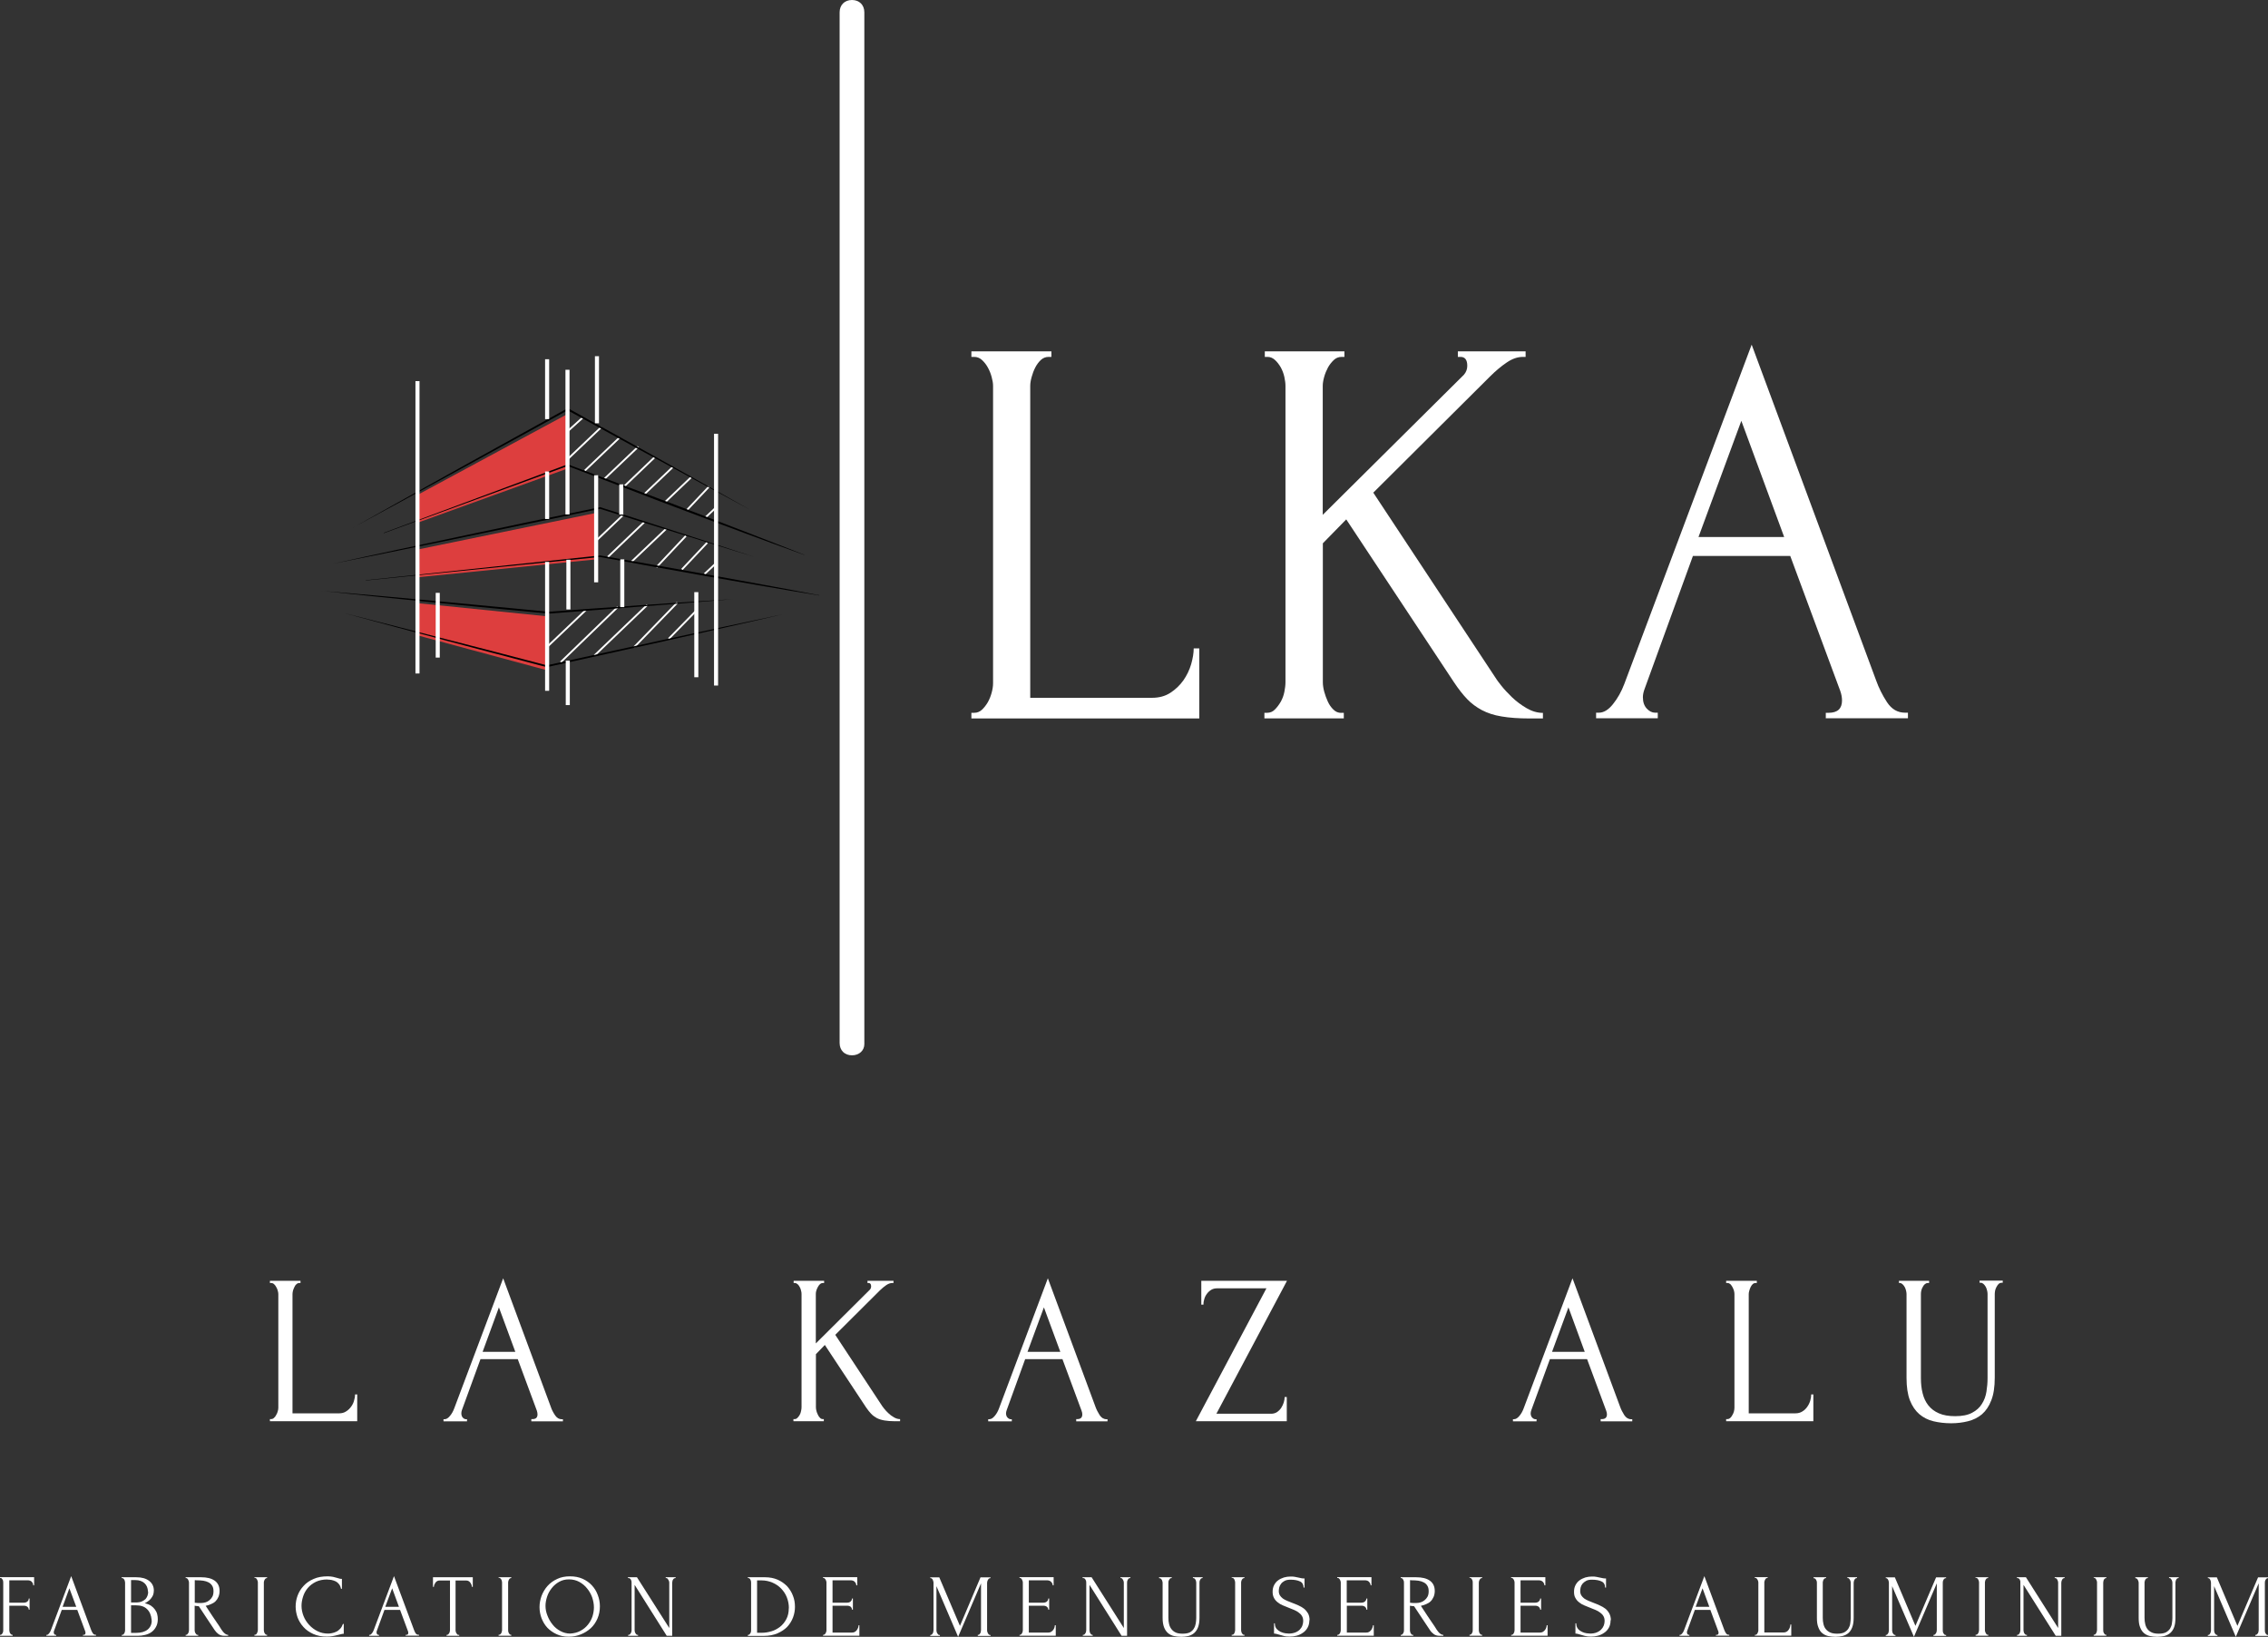 <?xml version="1.0" encoding="UTF-8"?>
<svg id="Calque_2" data-name="Calque 2" xmlns="http://www.w3.org/2000/svg" viewBox="0 0 223.93 161.57">
  <rect x="0" y="0" width="223.93" height="161.57" fill="#333333" stroke="none"/>
  <defs>
    <style>
      .cls-1 {
        fill: #fff;
      }

      .cls-2 {
        stroke-width: .4px;
      }

      .cls-2, .cls-3 {
        fill: none;
        stroke: #fff;
        stroke-miterlimit: 10;
      }

      .cls-3 {
        stroke-width: .18px;
      }

      .cls-4 {
        fill: #dd3e3e;
      }
    </style>
  </defs>
  <g id="Calque_1-2" data-name="Calque 1">
    <path class="cls-1" d="M95.91,70.91v-.55h.28c.29,0,.54-.1.76-.3.22-.21.41-.45.58-.74.17-.3.29-.61.38-.94.09-.33.14-.64.14-.93v-29.36c0-.26-.05-.55-.14-.88-.09-.33-.21-.64-.38-.94-.16-.29-.36-.54-.58-.74-.22-.2-.47-.3-.76-.3h-.28v-.55h7.9v.55h-.28c-.29,0-.54.1-.76.3-.22.21-.4.45-.55.74s-.27.61-.36.94c-.09.32-.14.62-.14.88v30.79h12.02c.7,0,1.3-.16,1.81-.49.51-.33.94-.74,1.29-1.23.35-.5.6-1.03.77-1.6.16-.57.25-1.09.25-1.56h.55v6.92h-22.5Z"/>
    <path class="cls-1" d="M132.41,70.36h.27v.55h-7.84v-.55h.27c.3,0,.56-.11.77-.33.22-.22.41-.48.58-.77.16-.29.28-.61.35-.96.07-.35.11-.67.11-.96v-29.25c0-.26-.04-.55-.11-.88-.07-.33-.19-.64-.35-.94-.17-.29-.36-.54-.58-.74-.22-.2-.46-.3-.72-.3h-.28v-.55h7.86v.55h-.28c-.29,0-.55.1-.76.3-.22.21-.42.45-.58.74-.16.3-.29.61-.38.94-.09.32-.14.62-.14.88v12.73l13.94-13.83c.22-.26.33-.55.33-.88,0-.58-.22-.88-.66-.88h-.27v-.55h6.69v.55h-.27c-.52,0-1.05.18-1.59.55-.55.37-1.1.83-1.65,1.38l-11.53,11.47,12.14,18.38c.04.07.2.3.49.66.29.37.65.75,1.07,1.16.42.4.9.76,1.43,1.07.53.31,1.07.47,1.62.47v.55h-1.31c-1.1,0-2.03-.07-2.78-.2-.75-.12-1.4-.34-1.95-.63-.54-.29-1.03-.65-1.45-1.09-.42-.44-.85-.99-1.29-1.65l-10.64-16.08-2.31,2.36v13.72c0,.29.05.6.14.94.09.33.21.65.35.96.14.31.33.58.55.79.22.22.48.33.77.33Z"/>
    <path class="cls-1" d="M171.93,41.54l-4.23,11.47h8.46l-4.23-11.47ZM180.27,70.91v-.55h.28c.88,0,1.32-.41,1.32-1.21,0-.29-.05-.6-.17-.94l-4.94-13.33h-9.61l-4.77,13.12c-.11.29-.17.57-.17.82,0,.48.13.85.38,1.12.25.27.53.41.82.41h.27v.55h-6.09v-.55h.27c.48,0,.95-.28,1.4-.85.46-.57.83-1.23,1.12-2l12.57-33.48,12.29,33.15c.26.73.62,1.45,1.07,2.14.46.7,1.05,1.04,1.79,1.04h.28v.55h-8.13Z"/>
    <path class="cls-1" d="M26.65,140.29v-.21h.11c.11,0,.21-.04.29-.12.09-.07.16-.17.22-.29.07-.11.12-.23.15-.35.04-.12.06-.25.06-.36v-11.23c0-.1-.02-.21-.06-.34-.03-.12-.08-.24-.15-.35-.06-.12-.13-.21-.22-.29-.08-.07-.18-.11-.29-.11h-.11v-.21h3.02v.21h-.1c-.11,0-.21.04-.29.11-.09.07-.16.17-.21.29-.06.11-.1.23-.14.35-.03.13-.05.24-.05.34v11.78h4.6c.26,0,.5-.06.69-.19.2-.12.36-.28.5-.47.14-.19.24-.4.29-.61.07-.22.1-.42.1-.6h.21v2.65h-8.61Z"/>
    <path class="cls-1" d="M49.26,129.05l-1.61,4.39h3.23l-1.62-4.39ZM52.46,140.29v-.21h.11c.34,0,.5-.16.5-.46,0-.11-.02-.23-.06-.36l-1.89-5.1h-3.68l-1.83,5.02c-.04.12-.06.22-.06.32,0,.18.05.33.14.43.1.1.2.16.31.16h.11v.21h-2.32v-.21h.11c.18,0,.35-.11.53-.33.18-.21.32-.47.43-.77l4.82-12.81,4.7,12.68c.09.28.23.55.41.82.17.27.4.41.68.41h.11v.21h-3.11Z"/>
    <path class="cls-1" d="M81.23,140.08h.11v.21h-3v-.21h.11c.11,0,.21-.04.29-.13.09-.09.16-.18.22-.29.06-.11.11-.24.13-.37.03-.13.05-.26.05-.37v-11.19c0-.1-.01-.21-.05-.34-.02-.12-.07-.24-.13-.35-.06-.12-.13-.21-.22-.29-.09-.07-.18-.11-.28-.11h-.1v-.21h3.01v.21h-.11c-.11,0-.21.04-.29.11s-.16.17-.22.29c-.06.11-.11.23-.15.35-.04.13-.05.24-.05.34v4.88l5.33-5.3c.09-.09.13-.21.13-.34,0-.22-.09-.33-.26-.33h-.1v-.21h2.57v.21h-.1c-.2,0-.4.07-.61.21-.21.14-.42.32-.63.52l-4.41,4.39,4.64,7.04s.08.11.19.25c.11.14.25.29.41.44.16.16.34.29.55.41.2.12.4.18.61.18v.21h-.5c-.42,0-.77-.03-1.06-.08-.29-.05-.54-.13-.75-.24-.21-.12-.39-.25-.55-.42-.16-.17-.33-.38-.5-.63l-4.07-6.16-.88.91v5.25c0,.11.02.23.05.35s.08.25.14.37c.05.12.12.22.21.31.08.09.18.13.29.13Z"/>
    <path class="cls-1" d="M103.07,129.05l-1.62,4.39h3.24l-1.62-4.39ZM106.26,140.29v-.21h.1c.34,0,.5-.16.5-.46,0-.11-.02-.23-.07-.36l-1.89-5.1h-3.68l-1.82,5.02c-.04.12-.07.22-.07.32,0,.18.05.33.15.43.1.1.2.16.31.16h.11v.21h-2.33v-.21h.11c.18,0,.36-.11.54-.33.18-.21.32-.47.43-.77l4.81-12.81,4.7,12.68c.1.28.24.55.41.82.18.27.4.41.68.41h.1v.21h-3.1Z"/>
    <path class="cls-1" d="M127.06,140.29h-8.99l6.97-13.12h-4.88c-.22,0-.42.05-.59.16-.17.11-.31.24-.42.4-.12.16-.2.33-.25.52-.06.19-.08.37-.08.53h-.21v-2.35h8.46l-6.97,13.12h5.39c.23,0,.42-.05.59-.16.16-.11.3-.24.42-.42.11-.17.19-.35.25-.53.06-.19.09-.37.09-.54h.21v2.38Z"/>
    <path class="cls-1" d="M154.86,129.05l-1.62,4.39h3.23l-1.61-4.39ZM158.04,140.29v-.21h.11c.34,0,.51-.16.51-.46,0-.11-.02-.23-.07-.36l-1.89-5.1h-3.67l-1.83,5.02c-.04.12-.07.22-.07.32,0,.18.05.33.15.43.1.1.2.16.32.16h.11v.21h-2.33v-.21h.1c.18,0,.36-.11.54-.33.18-.21.32-.47.43-.77l4.81-12.81,4.7,12.68c.1.28.24.55.41.82.18.27.4.41.68.41h.11v.21h-3.11Z"/>
    <path class="cls-1" d="M170.43,140.29v-.21h.11c.11,0,.21-.04.3-.12.08-.07.15-.17.21-.29.07-.11.12-.23.15-.35.03-.12.05-.25.05-.36v-11.23c0-.1-.02-.21-.05-.34-.04-.12-.09-.24-.15-.35-.06-.12-.14-.21-.21-.29-.09-.07-.19-.11-.3-.11h-.11v-.21h3.03v.21h-.1c-.12,0-.22.04-.3.11-.08.07-.15.17-.21.29-.05.11-.1.23-.13.35-.04.13-.06.24-.06.34v11.78h4.6c.27,0,.5-.06.7-.19.2-.12.36-.28.49-.47.13-.19.23-.4.29-.61.06-.22.09-.42.09-.6h.21v2.65h-8.61Z"/>
    <path class="cls-1" d="M187.49,126.64v-.21h2.98v.21h-.11c-.11,0-.21.04-.3.11s-.16.17-.22.29c-.07.11-.11.23-.14.35-.03.13-.04.24-.04.34v8.29c0,.55.05,1.05.17,1.51.11.46.3.86.56,1.19.27.34.61.6,1.05.79.43.19.96.28,1.6.28.7,0,1.26-.11,1.68-.34.42-.22.74-.51.96-.87.23-.36.38-.76.45-1.21.07-.44.11-.88.11-1.32v-8.34c0-.1-.02-.21-.05-.34-.03-.12-.07-.24-.13-.35-.07-.12-.14-.21-.23-.29-.08-.07-.17-.11-.27-.11h-.11v-.21h2.29v.21h-.11c-.11,0-.21.04-.29.11-.08.07-.14.17-.21.29-.06.11-.11.23-.14.35-.02.13-.04.24-.04.34v8.27c0,.91-.11,1.66-.34,2.24-.22.58-.53,1.04-.92,1.38-.39.33-.86.56-1.38.69-.52.13-1.08.2-1.66.2-.63,0-1.21-.07-1.76-.2-.54-.13-1-.37-1.39-.7-.39-.34-.7-.79-.93-1.37-.22-.58-.33-1.31-.33-2.2v-8.29c0-.1-.02-.21-.05-.34-.03-.12-.07-.24-.13-.35-.07-.12-.14-.21-.23-.29-.08-.07-.17-.11-.27-.11h-.11Z"/>
    <polygon class="cls-4" points="58.81 50.64 41.4 54.21 41.38 56.97 58.81 55.22 58.81 50.64"/>
    <polygon class="cls-4" points="56.03 40.87 41.28 48.82 41.28 51.58 56.03 46.25 56.03 40.87"/>
    <polygon class="cls-4" points="53.95 60.83 41.25 59.54 41.2 62.71 53.93 66.14 53.95 60.83"/>
    <line class="cls-3" x1="56.01" y1="42.6" x2="57.54" y2="41.22"/>
    <line class="cls-3" x1="56.06" y1="45.31" x2="59.38" y2="42.15"/>
    <line class="cls-3" x1="57.74" y1="46.46" x2="61.13" y2="43.23"/>
    <line class="cls-3" x1="59.71" y1="47.24" x2="63.02" y2="44.09"/>
    <line class="cls-3" x1="61.68" y1="47.96" x2="64.62" y2="45.15"/>
    <line class="cls-3" x1="63.65" y1="48.75" x2="66.43" y2="46.1"/>
    <line class="cls-3" x1="65.66" y1="49.57" x2="68.25" y2="47.1"/>
    <line class="cls-3" x1="67.82" y1="50.35" x2="70.01" y2="48.03"/>
    <line class="cls-3" x1="67.33" y1="56.21" x2="69.82" y2="53.57"/>
    <line class="cls-3" x1="58.93" y1="53.31" x2="61.57" y2="50.79"/>
    <line class="cls-3" x1="60.01" y1="54.98" x2="63.59" y2="51.56"/>
    <line class="cls-3" x1="62.31" y1="55.49" x2="65.77" y2="52.2"/>
    <line class="cls-3" x1="64.81" y1="55.99" x2="67.72" y2="52.9"/>
    <line class="cls-3" x1="54.13" y1="63.75" x2="57.83" y2="60.23"/>
    <line class="cls-3" x1="55.36" y1="65.36" x2="61" y2="59.91"/>
    <line class="cls-3" x1="58.7" y1="64.7" x2="63.91" y2="59.71"/>
    <line class="cls-3" x1="62.61" y1="63.88" x2="66.88" y2="59.48"/>
    <line class="cls-3" x1="66.03" y1="63.05" x2="68.75" y2="60.27"/>
    <line class="cls-3" x1="69.64" y1="51.09" x2="70.75" y2="50.04"/>
    <line class="cls-3" x1="69.56" y1="56.66" x2="70.75" y2="55.54"/>
    <path d="M34.86,52.08l2.64-1.48,2.64-1.48,5.29-2.95,5.29-2.93c1.77-.98,3.53-1.96,5.3-2.93l.04-.02.04.02,6.77,3.75,2.25,1.25,4.51,2.52,4.5,2.53-4.54-2.46-4.53-2.47-2.27-1.23-2.26-1.24-4.52-2.48h.08c-1.76.98-3.54,1.94-5.3,2.91l-5.31,2.91-5.31,2.9-2.66,1.44-2.66,1.44Z"/>
    <path d="M37.9,52.59l18.13-6.75h.02s.02,0,.02,0l5.85,2.2,2.92,1.1,1.46.55,1.46.56c.97.37,1.95.74,2.92,1.12l2.91,1.12,2.91,1.13,2.91,1.14v.02s-2.94-1.07-2.94-1.07l-2.93-1.08-2.93-1.09c-.98-.36-1.95-.73-2.92-1.1l-1.46-.55-1.46-.55-2.91-1.12-5.83-2.23h.04l-18.17,6.64h0Z"/>
    <polygon points="32.85 55.65 36.15 54.93 39.44 54.22 42.74 53.52 46.04 52.82 52.64 51.43 55.94 50.75 59.24 50.06 59.26 50.06 59.28 50.07 63.09 51.28 66.89 52.51 70.7 53.74 74.5 54.98 70.68 53.8 66.86 52.61 63.04 51.42 59.23 50.22 59.27 50.22 52.67 51.6 46.07 52.97 42.77 53.65 39.46 54.32 36.16 54.99 32.85 55.65"/>
    <path d="M36.12,57.27l23.12-2.44h.02s5.41.95,5.41.95c1.81.32,3.61.64,5.41.97l5.41.99,2.7.5,2.7.52v.02s-2.72-.45-2.72-.45l-2.71-.46-5.41-.94c-1.8-.32-3.61-.64-5.41-.97l-5.41-.98h.02l-23.14,2.32v-.02Z"/>
    <path d="M31.74,58.32l5.6.49,5.6.51,5.6.53c1.87.18,3.74.35,5.6.54h-.01l4.56-.33,2.28-.16,2.28-.16,4.56-.31,4.56-.29-4.55.38-4.55.35-2.28.18-6.83.52h-.01c-1.87-.18-3.73-.36-5.6-.54l-5.59-.55-5.6-.57-2.8-.29-2.79-.3Z"/>
    <path d="M34.11,60.55l4.98,1.27,4.97,1.28,2.49.64,2.48.64,4.97,1.3h-.04c1.95-.43,3.9-.86,5.84-1.28l5.84-1.27,5.84-1.26,2.93-.62,2.92-.62-2.91.67-2.91.66-5.83,1.31-5.84,1.29c-1.95.43-3.89.86-5.84,1.29h-.02s-.02,0-.02,0l-4.96-1.31-2.48-.65-2.48-.66-4.96-1.33-4.95-1.34Z"/>
    <line class="cls-2" x1="41.22" y1="37.62" x2="41.22" y2="66.48"/>
    <line class="cls-2" x1="70.7" y1="42.82" x2="70.7" y2="67.67"/>
    <line class="cls-2" x1="54.02" y1="35.46" x2="54.02" y2="41.37"/>
    <line class="cls-2" x1="54.02" y1="46.54" x2="54.02" y2="51.23"/>
    <line class="cls-2" x1="61.44" y1="55.21" x2="61.44" y2="59.93"/>
    <line class="cls-2" x1="61.34" y1="47.81" x2="61.34" y2="50.79"/>
    <line class="cls-2" x1="56.12" y1="55.25" x2="56.12" y2="60.16"/>
    <line class="cls-2" x1="58.94" y1="35.16" x2="58.94" y2="41.78"/>
    <line class="cls-2" x1="56.06" y1="65.21" x2="56.06" y2="69.6"/>
    <line class="cls-2" x1="43.22" y1="58.52" x2="43.22" y2="64.91"/>
    <line class="cls-2" x1="54.02" y1="55.47" x2="54.02" y2="68.19"/>
    <line class="cls-2" x1="68.75" y1="58.45" x2="68.75" y2="66.85"/>
    <line class="cls-2" x1="58.86" y1="46.91" x2="58.86" y2="57.48"/>
    <line class="cls-2" x1="56.03" y1="36.5" x2="56.03" y2="50.78"/>
    <path class="cls-1" d="M85.34,103.07V1.22c0-.73-.49-1.22-1.22-1.22s-1.22.49-1.22,1.22v101.73c0,.73.49,1.22,1.22,1.22s1.22-.49,1.22-1.1Z"/>
    <path class="cls-1" d="M1.21,161.38h.04v.09H0v-.09h.04s.09-.02.12-.05c.04-.03.06-.07.09-.12.03-.05.05-.1.06-.15.01-.05.01-.1.01-.14v-4.7s0-.09-.01-.14c0-.05-.03-.1-.05-.15-.03-.05-.06-.09-.09-.12-.04-.04-.08-.05-.13-.05h-.04v-.08h3.37v.81h-.09c0-.13-.05-.25-.14-.35-.09-.1-.23-.15-.43-.15H.92v2.21h1.45c.13,0,.24-.04.34-.12.09-.08.13-.18.13-.29h.08v1.1h-.08c0-.1-.04-.2-.13-.28-.09-.07-.2-.11-.34-.11H.92v2.41s0,.09.02.14c0,.05.03.11.05.15.03.05.06.09.1.12.04.03.07.05.12.05Z"/>
    <path class="cls-1" d="M6.85,156.78l-.67,1.83h1.35l-.68-1.83ZM8.19,161.47v-.09h.04c.14,0,.21-.06.21-.19,0-.05,0-.1-.02-.15l-.79-2.13h-1.53l-.77,2.09c-.02.05-.02.09-.02.14,0,.07.02.13.06.18.04.04.09.06.14.06h.04v.09h-.97v-.09h.04c.08,0,.15-.05.22-.14.07-.09.14-.19.18-.31l2.01-5.35,1.96,5.29c.04.12.1.23.17.34.07.11.16.16.28.16h.04v.09h-1.3Z"/>
    <path class="cls-1" d="M14.61,157.14v-.06c-.02-.34-.13-.61-.35-.81-.22-.2-.52-.3-.89-.3h-.43v2.21h.46c.24,0,.44-.03.6-.1.16-.07.28-.15.38-.25.09-.11.15-.22.19-.34.04-.12.06-.24.06-.36ZM14.97,159.97v-.1c-.05-.45-.2-.8-.46-1.04-.25-.25-.62-.37-1.08-.37h-.49v2.72h.51c.48,0,.85-.11,1.12-.32.27-.22.41-.52.41-.89ZM12.02,161.47v-.09h.05s.09-.02.12-.05c.03-.04.06-.08.09-.12.02-.05.04-.09.05-.15.02-.05.02-.11.02-.16v-4.66s0-.09-.02-.14c0-.05-.03-.11-.05-.16-.03-.05-.06-.09-.1-.12-.04-.04-.08-.05-.13-.05h-.04v-.08h1.44c.55,0,.97.12,1.28.36.31.24.46.56.46.95,0,.17-.03.32-.08.46-.06.13-.14.25-.23.36-.09.11-.19.19-.29.26-.11.07-.2.14-.3.18.25.05.45.13.62.24.16.11.29.24.39.38.1.14.18.29.22.46.04.16.06.32.06.48,0,.3-.06.56-.18.77-.11.21-.26.38-.44.51-.18.13-.39.22-.63.28-.23.06-.48.09-.73.09h-1.58Z"/>
    <path class="cls-1" d="M19.37,155.98h-.14v2.23h.05c.05,0,.13.02.23.02.1,0,.23,0,.38,0,.12,0,.25-.02.39-.06.14-.04.26-.1.38-.2.12-.09.22-.21.3-.35.08-.14.12-.33.12-.55s-.04-.4-.13-.54c-.09-.14-.2-.25-.35-.33-.15-.08-.33-.14-.54-.17-.21-.03-.44-.04-.69-.04ZM19.52,161.38h.05v.09h-1.24v-.09h.05s.07-.02.11-.05c.04-.04.07-.08.09-.12.03-.05.05-.09.06-.15,0-.05.02-.11.02-.16v-4.67s0-.09-.02-.14c-.02-.05-.03-.1-.06-.15-.02-.05-.05-.09-.09-.12-.04-.04-.07-.05-.11-.05h-.05v-.08h1.52c.59,0,1.03.11,1.35.34.32.23.48.57.48,1.01,0,.22-.04.41-.11.58-.07.17-.17.32-.29.44-.12.12-.27.21-.44.28-.16.08-.34.13-.53.17l.63.96c.16.23.31.46.46.68.16.23.32.46.46.7.04.06.09.12.14.19.05.06.1.12.16.17.06.05.12.1.18.12.06.03.12.05.19.05v.09h-.38c-.23,0-.43-.06-.58-.17-.15-.11-.27-.24-.38-.4-.26-.38-.52-.77-.78-1.17-.26-.4-.52-.79-.78-1.18-.06,0-.13-.01-.2-.02-.07,0-.14-.02-.21-.03v2.4c0,.05,0,.1.02.16.01.06.03.11.06.15.03.04.06.09.09.12.04.04.07.05.12.05Z"/>
    <path class="cls-1" d="M25.12,155.77v-.08h1.25v.08h-.04s-.08.02-.11.05c-.03.03-.07.07-.09.11-.02.05-.05.09-.06.15-.02.06-.02.11-.02.14v4.67c0,.05,0,.1.02.16,0,.06.03.11.05.15.03.04.06.09.09.12.04.04.07.05.12.05h.04v.09h-1.25v-.09h.04c.05,0,.09-.02.13-.05.04-.03.07-.07.09-.12.02-.05.04-.1.06-.16.01-.05.02-.11.02-.16v-4.67s0-.09-.02-.14c-.02-.05-.03-.1-.06-.15-.02-.05-.05-.09-.09-.12-.03-.04-.08-.05-.13-.05h-.04Z"/>
    <path class="cls-1" d="M32.31,155.91c-.43,0-.8.08-1.12.23-.32.16-.59.36-.8.61-.21.25-.36.52-.46.83-.1.31-.16.62-.16.93,0,.34.07.68.2,1.01.13.33.32.62.56.88.24.26.51.46.83.62.32.16.66.23,1.03.23.11,0,.23-.01.37-.04.15-.03.29-.07.43-.14.14-.06.27-.16.39-.29.12-.12.21-.29.28-.48h.08v.97c-.09,0-.18.01-.27.04-.1.02-.21.05-.32.08-.15.04-.32.08-.5.11-.18.04-.38.05-.58.05-.51,0-.96-.09-1.34-.26-.39-.18-.71-.4-.96-.68-.26-.28-.45-.6-.59-.95-.12-.36-.19-.71-.19-1.07s.06-.73.19-1.08c.13-.36.33-.68.59-.96.26-.29.59-.52.99-.69.39-.18.86-.26,1.4-.26.19,0,.36.02.52.05.16.04.3.07.42.11.09.03.17.05.24.07.07.02.15.02.22.02v.98h-.09c-.04-.19-.1-.34-.2-.46-.09-.12-.2-.21-.32-.27-.13-.06-.27-.11-.41-.14-.15-.02-.28-.04-.42-.04Z"/>
    <path class="cls-1" d="M38.72,156.78l-.68,1.83h1.35l-.67-1.83ZM40.05,161.47v-.09h.05c.14,0,.21-.06.21-.19,0-.05,0-.1-.02-.15l-.79-2.13h-1.54l-.76,2.09c-.02.05-.02.09-.02.14,0,.07.02.13.06.18.04.04.09.06.13.06h.05v.09h-.97v-.09h.04c.08,0,.15-.05.22-.14.07-.09.14-.19.18-.31l2.01-5.35,1.97,5.29c.04.12.09.23.16.34.07.11.17.16.29.16h.05v.09h-1.3Z"/>
    <path class="cls-1" d="M45.29,161.38h.05v.09h-1.25v-.09h.05s.09-.02.12-.05c.03-.04.07-.08.09-.12.03-.05.04-.09.06-.15.01-.05.02-.11.02-.16v-4.89h-1.02c-.1,0-.18.02-.25.06-.07.04-.12.09-.17.16-.04.06-.08.13-.11.2-.02.07-.04.14-.04.21h-.09v-.95h3.93v.95h-.09c0-.07-.01-.14-.04-.21-.03-.07-.06-.14-.11-.2-.05-.07-.1-.12-.17-.16-.07-.04-.15-.06-.25-.06h-1.04v4.89c0,.05,0,.1.02.16.01.06.04.11.06.15.02.04.06.09.09.12.03.04.07.05.11.05Z"/>
    <path class="cls-1" d="M49.23,155.77v-.08h1.25v.08h-.04s-.08.02-.11.05c-.04.03-.06.07-.08.11-.03.05-.05.09-.06.15-.02.06-.02.11-.02.14v4.67c0,.05,0,.1.01.16.02.06.03.11.06.15.02.04.05.09.09.12.03.04.07.05.11.05h.04v.09h-1.25v-.09h.05s.09-.02.12-.05c.03-.03.07-.07.1-.12.02-.05.04-.1.05-.16.02-.05.02-.11.02-.16v-4.67s0-.09-.02-.14c0-.05-.03-.1-.05-.15-.03-.05-.06-.09-.1-.12-.04-.04-.07-.05-.12-.05h-.05Z"/>
    <path class="cls-1" d="M56.28,161.25c.39-.02.74-.11,1.03-.27.3-.16.54-.36.74-.61.2-.25.35-.52.45-.82.09-.3.14-.59.14-.89,0-.32-.06-.64-.17-.98-.12-.32-.28-.62-.5-.88-.21-.27-.47-.48-.77-.65-.3-.16-.64-.25-1.02-.25s-.68.08-.97.24c-.29.16-.53.37-.73.62-.2.25-.36.53-.46.84-.1.31-.16.61-.16.91,0,.32.06.64.19.96.12.32.29.62.51.89.21.27.47.48.77.64.29.16.62.25.96.25ZM56.29,155.6c.46,0,.87.08,1.23.24.36.16.67.38.92.65.25.27.45.59.58.95.14.36.21.73.21,1.12,0,.44-.08.84-.24,1.21-.16.37-.38.69-.66.95-.29.26-.61.46-.98.61-.37.15-.77.23-1.19.23-.45,0-.85-.08-1.21-.25-.36-.17-.66-.38-.91-.64-.25-.27-.43-.58-.57-.93-.13-.35-.2-.72-.2-1.1s.07-.75.2-1.11c.14-.36.33-.69.59-.98.26-.29.58-.52.95-.69.37-.18.79-.26,1.27-.26Z"/>
    <path class="cls-1" d="M62.95,161.38h.05v.09h-.98v-.09h.05s.08-.02.12-.05c.04-.04.07-.08.09-.12.03-.05.05-.09.06-.15.02-.05.02-.11.02-.16v-4.67s0-.09-.01-.14c-.01-.05-.03-.1-.05-.15-.02-.05-.06-.09-.1-.12-.04-.04-.09-.05-.15-.05h-.05v-.08h.89l3.19,5.01v-4.47s0-.09-.02-.14c-.02-.05-.04-.1-.07-.15-.03-.05-.06-.09-.09-.12-.03-.04-.07-.05-.12-.05h-.05v-.08h.98v.08h-.05s-.08.02-.12.05c-.04.03-.07.07-.1.12-.03.05-.04.09-.05.15-.01.05-.02.1-.02.14v5.24h-.54l-3.17-5.03v4.46c0,.05,0,.1.02.16.01.06.03.11.06.15.03.04.05.09.09.12.04.04.08.05.12.05Z"/>
    <path class="cls-1" d="M77.89,158.74c0-.38-.07-.73-.2-1.06-.13-.34-.32-.62-.56-.87-.24-.25-.53-.45-.86-.59-.33-.14-.69-.22-1.07-.22h-.45v5.17h.46c.32,0,.63-.05.94-.14.32-.09.61-.25.87-.45.25-.2.46-.45.62-.76.16-.3.24-.66.24-1.07ZM73.84,161.47v-.09h.05s.07-.02.11-.05c.04-.04.07-.08.09-.12.03-.05.05-.09.06-.15,0-.05.01-.11.01-.16v-4.67s0-.09-.01-.14c-.01-.05-.03-.1-.05-.15-.02-.05-.06-.09-.09-.12-.04-.04-.07-.05-.12-.05h-.05v-.08h1.69c.46,0,.88.08,1.25.24.36.16.67.38.93.64.25.28.45.59.58.94.14.35.2.71.2,1.1,0,.35-.06.7-.19,1.05-.13.34-.32.65-.57.92-.26.27-.59.48-.97.65-.39.16-.83.25-1.34.25h-1.58Z"/>
    <path class="cls-1" d="M81.26,161.47v-.09h.04s.09-.02.12-.05c.04-.03.07-.07.1-.12.02-.05.05-.1.06-.15.02-.05.02-.1.02-.14v-4.7s0-.09-.02-.14c-.01-.05-.04-.1-.06-.15-.03-.05-.06-.09-.1-.12-.04-.04-.07-.05-.12-.05h-.04v-.08h3.38v.81h-.09c-.01-.13-.06-.25-.16-.35-.09-.1-.23-.15-.43-.15h-1.76v2.21h1.45c.14,0,.25-.04.34-.12.09-.08.13-.18.13-.29h.09v1.1h-.09c0-.1-.04-.2-.12-.28-.09-.07-.21-.11-.35-.11h-1.45v2.65h1.92c.11,0,.21-.02.29-.07.08-.05.15-.12.2-.19.05-.07.09-.16.12-.24.03-.09.04-.16.04-.22h.08v1.03h-3.59Z"/>
    <path class="cls-1" d="M96.54,161.47v-.09h.04s.08-.02.12-.05c.04-.04.07-.08.09-.12.03-.05.04-.09.05-.15.01-.05.02-.11.02-.16v-4.61l-2.26,5.28-2.14-5v4.34c0,.05,0,.1.02.16.01.06.03.11.06.15.02.04.06.09.09.12.03.04.07.05.12.05h.05v.09h-.95v-.09h.05s.07-.02.11-.05c.04-.04.07-.08.09-.12.02-.05.04-.09.05-.15,0-.05.02-.11.02-.16v-4.67s0-.09-.02-.14c-.02-.05-.04-.1-.05-.15-.02-.05-.05-.09-.09-.12-.03-.04-.07-.05-.11-.05h-.05v-.08h.89l2.04,4.79,2.03-4.79h.99v.08h-.04s-.09.02-.13.05c-.03.03-.06.07-.09.12-.02.05-.04.09-.06.15-.01.05-.02.1-.02.14v4.67c0,.05,0,.1.02.16.02.06.04.11.06.15.03.04.05.09.09.12.04.04.08.05.13.05h.04v.09h-1.25Z"/>
    <path class="cls-1" d="M100.66,161.47v-.09h.04s.09-.02.12-.05c.03-.03.07-.07.09-.12.03-.05.05-.1.06-.15.01-.05.02-.1.02-.14v-4.7s0-.09-.02-.14c-.02-.05-.04-.1-.06-.15-.02-.05-.05-.09-.09-.12-.04-.04-.08-.05-.12-.05h-.04v-.08h3.37v.81h-.09c-.01-.13-.06-.25-.16-.35-.1-.1-.24-.15-.44-.15h-1.76v2.21h1.45c.13,0,.25-.04.34-.12.09-.08.13-.18.13-.29h.09v1.1h-.09c0-.1-.04-.2-.13-.28-.09-.07-.2-.11-.34-.11h-1.45v2.65h1.92c.11,0,.2-.02.28-.07.08-.05.15-.12.21-.19.05-.07.1-.16.12-.24.02-.09.04-.16.04-.22h.09v1.03h-3.59Z"/>
    <path class="cls-1" d="M107.84,161.38h.05v.09h-.98v-.09h.05s.08-.02.12-.05c.04-.04.07-.08.09-.12.03-.05.05-.09.06-.15.01-.05.02-.11.02-.16v-4.67s0-.09-.01-.14c-.01-.05-.03-.1-.06-.15-.02-.05-.05-.09-.09-.12-.04-.04-.09-.05-.15-.05h-.05v-.08h.89l3.18,5.01v-4.47s0-.09-.02-.14c-.02-.05-.03-.1-.06-.15-.03-.05-.06-.09-.09-.12-.04-.04-.07-.05-.12-.05h-.04v-.08h.98v.08h-.04c-.05,0-.09.02-.13.05-.04.03-.07.07-.09.12-.02.05-.05.09-.06.15-.01.05-.01.1-.01.14v5.24h-.54l-3.17-5.03v4.46c0,.05,0,.1.02.16.01.06.03.11.05.15.03.04.06.09.1.12s.07.05.12.05Z"/>
    <path class="cls-1" d="M114.44,155.77v-.08h1.25v.08h-.05s-.09.02-.12.05c-.03.03-.06.07-.09.12-.02.05-.04.09-.06.15-.01.05-.01.1-.01.14v3.46c0,.23.02.43.07.63.05.2.13.36.24.5.11.14.25.25.43.33.18.08.4.11.67.11.29,0,.52-.04.71-.13.17-.1.31-.22.39-.37.1-.15.16-.32.19-.5.03-.19.05-.38.05-.55v-3.48s0-.09-.02-.14c0-.05-.03-.1-.05-.15-.03-.05-.06-.09-.1-.12-.04-.04-.07-.05-.11-.05h-.05v-.08h.96v.08h-.04s-.09.02-.12.05c-.03.03-.06.07-.08.12-.03.05-.05.09-.06.15,0,.05-.01.1-.01.14v3.46c0,.38-.05.69-.14.93-.09.25-.23.44-.39.58-.16.14-.35.23-.57.29-.22.05-.45.08-.69.08-.27,0-.51-.03-.74-.08-.23-.05-.42-.15-.58-.29-.16-.14-.3-.33-.39-.58-.09-.24-.14-.54-.14-.91v-3.46s0-.09-.02-.14c-.01-.05-.03-.1-.05-.15-.03-.05-.06-.09-.1-.12-.04-.04-.07-.05-.11-.05h-.04Z"/>
    <path class="cls-1" d="M121.61,155.77v-.08h1.26v.08h-.05s-.07.02-.11.05c-.04.03-.07.07-.09.11-.03.05-.05.09-.06.15-.02.06-.02.11-.02.14v4.67c0,.05,0,.1.02.16.01.06.03.11.05.15.03.04.06.09.09.12.03.04.07.05.12.05h.05v.09h-1.26v-.09h.05c.05,0,.09-.02.13-.05.04-.03.06-.07.09-.12.02-.05.04-.1.05-.16.02-.05.02-.11.02-.16v-4.67s0-.09-.02-.14c-.01-.05-.03-.1-.05-.15-.03-.05-.05-.09-.09-.12-.03-.04-.08-.05-.13-.05h-.05Z"/>
    <path class="cls-1" d="M129.28,159.92c0,.29-.06.54-.18.75-.12.21-.27.38-.46.5-.18.13-.39.23-.62.29-.23.06-.46.09-.68.09s-.44-.02-.6-.07c-.17-.04-.33-.09-.47-.13-.1-.03-.18-.05-.26-.07-.07-.02-.15-.03-.22-.03v-1.01h.08c0,.23.06.4.17.54.12.13.25.23.4.3.16.07.31.12.46.14.16.02.27.03.34.03.25,0,.46-.04.65-.11.18-.07.33-.17.45-.29.11-.12.2-.25.25-.4.05-.14.08-.29.08-.44,0-.2-.04-.36-.12-.49-.08-.14-.19-.25-.32-.34-.13-.1-.28-.19-.45-.26-.17-.07-.34-.14-.52-.21-.2-.08-.39-.16-.59-.24-.2-.08-.37-.18-.51-.3-.16-.12-.28-.26-.37-.43-.09-.16-.14-.37-.14-.61,0-.26.05-.48.15-.67.1-.19.23-.35.4-.47.16-.12.35-.21.57-.28.21-.06.43-.09.65-.09.16,0,.3,0,.43.03.13.02.27.05.39.08.1.02.19.04.28.06.09.02.19.02.28.02v.9h-.09c-.01-.3-.13-.51-.36-.61-.23-.11-.54-.17-.94-.17-.24,0-.43.04-.58.12-.15.08-.27.18-.35.29-.09.12-.15.24-.18.37-.03.14-.04.25-.04.35,0,.16.04.3.11.42.07.11.17.22.29.31.12.08.26.16.43.23.16.07.33.14.5.2.2.07.4.16.61.25.21.09.39.2.55.32.16.13.29.29.4.47.1.19.15.42.15.68Z"/>
    <path class="cls-1" d="M132.03,161.47v-.09h.05s.08-.02.12-.05c.04-.03.07-.07.1-.12.03-.05.05-.1.06-.15.01-.05.02-.1.02-.14v-4.7s0-.09-.02-.14c-.02-.05-.04-.1-.06-.15-.03-.05-.06-.09-.1-.12-.03-.04-.07-.05-.12-.05h-.05v-.08h3.38v.81h-.08c-.01-.13-.07-.25-.16-.35-.09-.1-.23-.15-.44-.15h-1.76v2.21h1.46c.13,0,.25-.04.34-.12.09-.08.14-.18.14-.29h.09v1.1h-.09c0-.1-.04-.2-.13-.28-.09-.07-.2-.11-.34-.11h-1.46v2.65h1.92c.11,0,.21-.02.29-.07.08-.05.14-.12.2-.19.05-.07.09-.16.12-.24.03-.09.05-.16.05-.22h.08v1.03h-3.59Z"/>
    <path class="cls-1" d="M139.35,155.98h-.13v2.23h.04c.05,0,.12.02.23.02.1,0,.23,0,.38,0,.12,0,.25-.02.39-.06.13-.04.26-.1.38-.2.12-.09.22-.21.3-.35.08-.14.12-.33.12-.55s-.04-.4-.13-.54c-.08-.14-.2-.25-.35-.33-.15-.08-.33-.14-.54-.17-.21-.03-.44-.04-.69-.04ZM139.5,161.38h.04v.09h-1.24v-.09h.05s.08-.02.11-.05.06-.08.09-.12c.02-.05.04-.09.06-.15.01-.05.01-.11.01-.16v-4.67s0-.09-.01-.14c-.02-.05-.04-.1-.06-.15-.03-.05-.05-.09-.09-.12-.04-.04-.07-.05-.11-.05h-.05v-.08h1.52c.59,0,1.04.11,1.36.34.32.23.48.57.48,1.01,0,.22-.04.41-.11.58-.08.17-.17.32-.29.44-.12.12-.27.21-.44.28-.16.08-.34.13-.53.17l.63.96c.16.23.31.46.46.68.16.23.32.46.46.7.04.06.09.12.14.19.05.06.1.12.16.17.06.05.12.1.18.12.06.03.12.05.19.05v.09h-.38c-.23,0-.43-.06-.57-.17-.15-.11-.28-.24-.38-.4-.26-.38-.52-.77-.78-1.17-.26-.4-.52-.79-.78-1.18-.06,0-.12-.01-.2-.02-.07,0-.14-.02-.21-.03v2.4c0,.05,0,.1.02.16.01.06.03.11.05.15.03.04.06.09.09.12.04.04.07.05.12.05Z"/>
    <path class="cls-1" d="M145.09,155.77v-.08h1.25v.08h-.05s-.08.02-.11.05c-.03.03-.06.07-.09.11-.02.05-.04.09-.06.15-.01.06-.02.11-.02.14v4.67c0,.05,0,.1.02.16,0,.06.03.11.05.15.03.04.06.09.09.12.04.04.08.05.12.05h.05v.09h-1.25v-.09h.04s.09-.02.12-.05c.04-.03.07-.07.09-.12.03-.05.05-.1.06-.16,0-.05.01-.11.01-.16v-4.67s0-.09-.01-.14c-.01-.05-.03-.1-.06-.15-.02-.05-.05-.09-.09-.12-.04-.04-.08-.05-.12-.05h-.04Z"/>
    <path class="cls-1" d="M149.2,161.47v-.09h.05s.08-.02.12-.05c.04-.03.07-.07.09-.12.03-.05.05-.1.06-.15.01-.05.02-.1.02-.14v-4.7s0-.09-.02-.14c-.01-.05-.03-.1-.06-.15-.02-.05-.05-.09-.09-.12-.03-.04-.07-.05-.12-.05h-.05v-.08h3.38v.81h-.09c-.01-.13-.06-.25-.16-.35-.1-.1-.24-.15-.44-.15h-1.76v2.21h1.46c.13,0,.25-.04.34-.12.09-.08.14-.18.14-.29h.09v1.1h-.09c0-.1-.05-.2-.14-.28-.09-.07-.2-.11-.34-.11h-1.46v2.65h1.92c.11,0,.2-.02.29-.07.08-.05.15-.12.21-.19.05-.07.1-.16.12-.24.03-.09.04-.16.04-.22h.09v1.03h-3.59Z"/>
    <path class="cls-1" d="M159.02,159.92c0,.29-.05.54-.17.75-.12.21-.27.38-.46.5-.18.13-.39.23-.62.29-.23.06-.46.09-.68.09s-.44-.02-.61-.07c-.17-.04-.32-.09-.46-.13-.09-.03-.18-.05-.25-.07-.07-.02-.15-.03-.22-.03v-1.01h.08c0,.23.06.4.17.54.11.13.25.23.4.3.15.07.3.12.46.14.15.02.26.03.34.03.25,0,.47-.04.64-.11.18-.07.33-.17.45-.29.12-.12.2-.25.26-.4.05-.14.08-.29.08-.44,0-.2-.04-.36-.12-.49-.08-.14-.19-.25-.32-.34-.13-.1-.28-.19-.45-.26-.17-.07-.34-.14-.52-.21-.2-.08-.39-.16-.59-.24-.2-.08-.37-.18-.51-.3-.16-.12-.28-.26-.37-.43-.1-.16-.14-.37-.14-.61,0-.26.05-.48.15-.67.1-.19.23-.35.4-.47.16-.12.36-.21.57-.28.21-.06.43-.09.65-.09.16,0,.3,0,.43.03s.26.05.39.08c.1.02.2.04.29.06.1.02.19.02.28.02v.9h-.09c0-.3-.13-.51-.36-.61-.23-.11-.54-.17-.95-.17-.24,0-.43.04-.57.12-.15.08-.27.18-.36.29-.09.12-.15.24-.18.37-.03.14-.04.25-.04.35,0,.16.04.3.11.42.07.11.17.22.29.31.12.08.27.16.43.23.16.07.33.14.5.2.2.07.4.16.6.25.21.09.39.2.55.32s.29.29.39.47c.1.19.16.42.16.68Z"/>
    <path class="cls-1" d="M168.1,156.78l-.68,1.83h1.35l-.67-1.83ZM169.42,161.47v-.09h.05c.14,0,.21-.06.21-.19,0-.05,0-.1-.02-.15l-.79-2.13h-1.53l-.76,2.09c-.02.05-.02.09-.02.14,0,.07.02.13.06.18.04.04.09.06.14.06h.04v.09h-.97v-.09h.04c.08,0,.15-.05.22-.14.07-.09.14-.19.18-.31l2.01-5.35,1.96,5.29c.04.12.1.23.17.34.07.11.16.16.29.16h.04v.09h-1.3Z"/>
    <path class="cls-1" d="M173.26,161.47v-.09h.05c.05,0,.09-.02.13-.05.04-.03.06-.07.09-.12.02-.05.04-.1.06-.15.02-.05.02-.1.02-.14v-4.7s0-.09-.02-.14c-.01-.05-.04-.1-.06-.15-.03-.05-.06-.09-.09-.12-.03-.04-.08-.05-.13-.05h-.05v-.08h1.27v.08h-.05s-.09.02-.12.05c-.04.03-.06.07-.08.12-.03.05-.05.09-.06.15-.02.05-.02.1-.02.14v4.92h1.92c.11,0,.21-.03.29-.08.08-.05.15-.11.2-.2.05-.08.1-.16.12-.25.03-.09.04-.17.04-.25h.09v1.1h-3.6Z"/>
    <path class="cls-1" d="M179.06,155.77v-.08h1.24v.08h-.04s-.09.02-.12.05c-.04.03-.07.07-.1.12-.02.05-.04.09-.05.15-.02.05-.02.1-.02.14v3.46c0,.23.02.43.07.63.05.2.12.36.24.5.11.14.26.25.44.33.18.08.4.11.67.11.29,0,.52-.04.7-.13.18-.1.31-.22.41-.37.09-.15.16-.32.18-.5.03-.19.05-.38.05-.55v-3.48s0-.09-.02-.14c-.01-.05-.03-.1-.06-.15-.03-.05-.06-.09-.09-.12-.03-.04-.07-.05-.11-.05h-.05v-.08h.95v.08h-.04s-.09.02-.12.05c-.04.03-.07.07-.09.12-.03.05-.05.09-.06.15,0,.05-.02.1-.02.14v3.46c0,.38-.05.69-.14.93-.09.25-.22.44-.38.58-.16.14-.36.23-.58.29-.21.05-.45.08-.7.08s-.5-.03-.73-.08c-.22-.05-.42-.15-.58-.29-.17-.14-.29-.33-.38-.58-.1-.24-.14-.54-.14-.91v-3.46s0-.09-.01-.14c-.01-.05-.04-.1-.06-.15-.02-.05-.06-.09-.09-.12-.04-.04-.07-.05-.11-.05h-.04Z"/>
    <path class="cls-1" d="M190.9,161.47v-.09h.05s.08-.02.11-.05.06-.08.09-.12c.03-.05.05-.09.06-.15.01-.05.02-.11.02-.16v-4.61l-2.26,5.28-2.15-5v4.34c0,.05,0,.1.02.16,0,.06.03.11.05.15.03.04.06.09.1.12.04.04.07.05.12.05h.04v.09h-.96v-.09h.04s.08-.02.11-.05.06-.08.09-.12c.02-.05.04-.09.05-.15.01-.05.02-.11.02-.16v-4.67s0-.09-.02-.14c0-.05-.03-.1-.05-.15-.03-.05-.05-.09-.09-.12-.04-.04-.07-.05-.11-.05h-.04v-.08h.9l2.03,4.79,2.04-4.79h.99v.08h-.05s-.08.02-.12.05c-.04.03-.07.07-.09.12-.03.05-.05.09-.06.15,0,.05-.01.1-.01.14v4.67c0,.05,0,.1.01.16.01.06.03.11.06.15.02.04.05.09.09.12.04.04.07.05.12.05h.05v.09h-1.25Z"/>
    <path class="cls-1" d="M195.05,155.77v-.08h1.25v.08h-.05s-.08.02-.11.05c-.04.03-.06.07-.09.11-.02.05-.04.09-.05.15-.02.06-.02.11-.02.14v4.67c0,.05,0,.1.02.16.02.06.04.11.06.15.03.04.05.09.08.12.04.04.08.05.12.05h.05v.09h-1.25v-.09h.05s.08-.02.12-.05c.04-.03.07-.07.09-.12.03-.05.05-.1.06-.16,0-.05.02-.11.02-.16v-4.67s0-.09-.02-.14c-.01-.05-.03-.1-.06-.15-.02-.05-.05-.09-.09-.12-.04-.04-.07-.05-.12-.05h-.05Z"/>
    <path class="cls-1" d="M200.08,161.38h.05v.09h-.98v-.09h.05s.08-.02.12-.05c.03-.04.06-.08.09-.12.02-.05.04-.09.05-.15.02-.05.02-.11.02-.16v-4.67s0-.09,0-.14c-.01-.05-.03-.1-.05-.15-.02-.05-.05-.09-.1-.12-.04-.04-.09-.05-.15-.05h-.04v-.08h.89l3.18,5.01v-4.47s0-.09-.02-.14c-.02-.05-.04-.1-.06-.15-.02-.05-.05-.09-.09-.12-.04-.04-.08-.05-.13-.05h-.04v-.08h.98v.08h-.04s-.09.02-.12.05c-.04.03-.07.07-.09.12-.02.05-.05.09-.06.15-.01.05-.02.1-.02.14v5.24h-.55l-3.18-5.03v4.46c0,.05,0,.1.02.16.01.06.03.11.05.15.03.04.06.09.1.12s.07.05.12.05Z"/>
    <path class="cls-1" d="M206.72,155.77v-.08h1.25v.08h-.04s-.08.02-.11.05c-.04.03-.07.07-.09.11-.03.05-.04.09-.05.15-.01.06-.02.11-.02.14v4.67c0,.05,0,.1.01.16.01.06.03.11.06.15.02.04.05.09.08.12.04.04.07.05.12.05h.04v.09h-1.25v-.09h.04s.09-.02.12-.05c.04-.03.06-.07.09-.12.02-.05.04-.1.06-.16.01-.05.02-.11.02-.16v-4.67s0-.09-.02-.14c-.02-.05-.04-.1-.06-.15-.03-.05-.05-.09-.09-.12-.04-.04-.07-.05-.12-.05h-.04Z"/>
    <path class="cls-1" d="M210.83,155.77v-.08h1.24v.08h-.04s-.09.02-.12.05c-.04.03-.07.07-.1.12-.02.05-.04.09-.05.15-.02.05-.02.1-.02.14v3.46c0,.23.02.43.07.63.05.2.12.36.23.5.11.14.26.25.44.33.18.08.4.11.67.11.29,0,.52-.04.7-.13.18-.1.31-.22.41-.37.09-.15.16-.32.18-.5.03-.19.05-.38.05-.55v-3.48s0-.09-.02-.14c-.01-.05-.03-.1-.06-.15-.03-.05-.06-.09-.09-.12-.04-.04-.07-.05-.11-.05h-.05v-.08h.95v.08h-.04s-.09.02-.12.05c-.04.03-.07.07-.09.12-.03.05-.04.09-.05.15-.02.05-.02.1-.02.14v3.46c0,.38-.04.69-.13.93-.09.25-.23.44-.39.58-.16.14-.36.23-.57.29-.22.05-.45.08-.7.08-.27,0-.51-.03-.74-.08-.22-.05-.42-.15-.58-.29-.16-.14-.29-.33-.38-.58-.1-.24-.14-.54-.14-.91v-3.46s0-.09-.02-.14c-.01-.05-.04-.1-.06-.15-.02-.05-.05-.09-.09-.12-.04-.04-.07-.05-.11-.05h-.04Z"/>
    <path class="cls-1" d="M222.68,161.47v-.09h.05s.08-.02.11-.05.07-.08.1-.12c.02-.05.04-.09.05-.15.01-.05.02-.11.02-.16v-4.61l-2.26,5.28-2.14-5v4.34c0,.05,0,.1.02.16,0,.06.03.11.05.15.03.04.06.09.1.12s.07.05.12.05h.04v.09h-.95v-.09h.04s.09-.02.12-.05.06-.08.08-.12c.02-.05.04-.09.05-.15.02-.05.02-.11.02-.16v-4.67s0-.09-.02-.14c0-.05-.03-.1-.05-.15-.02-.05-.05-.09-.08-.12-.04-.04-.07-.05-.12-.05h-.04v-.08h.89l2.03,4.79,2.04-4.79h.99v.08h-.04s-.09.02-.12.05c-.04.03-.07.07-.09.12-.03.05-.05.09-.06.15,0,.05-.01.1-.01.14v4.67c0,.05,0,.1.01.16.01.06.03.11.06.15.02.04.05.09.09.12s.07.05.12.05h.04v.09h-1.25Z"/>
  </g>
</svg>
